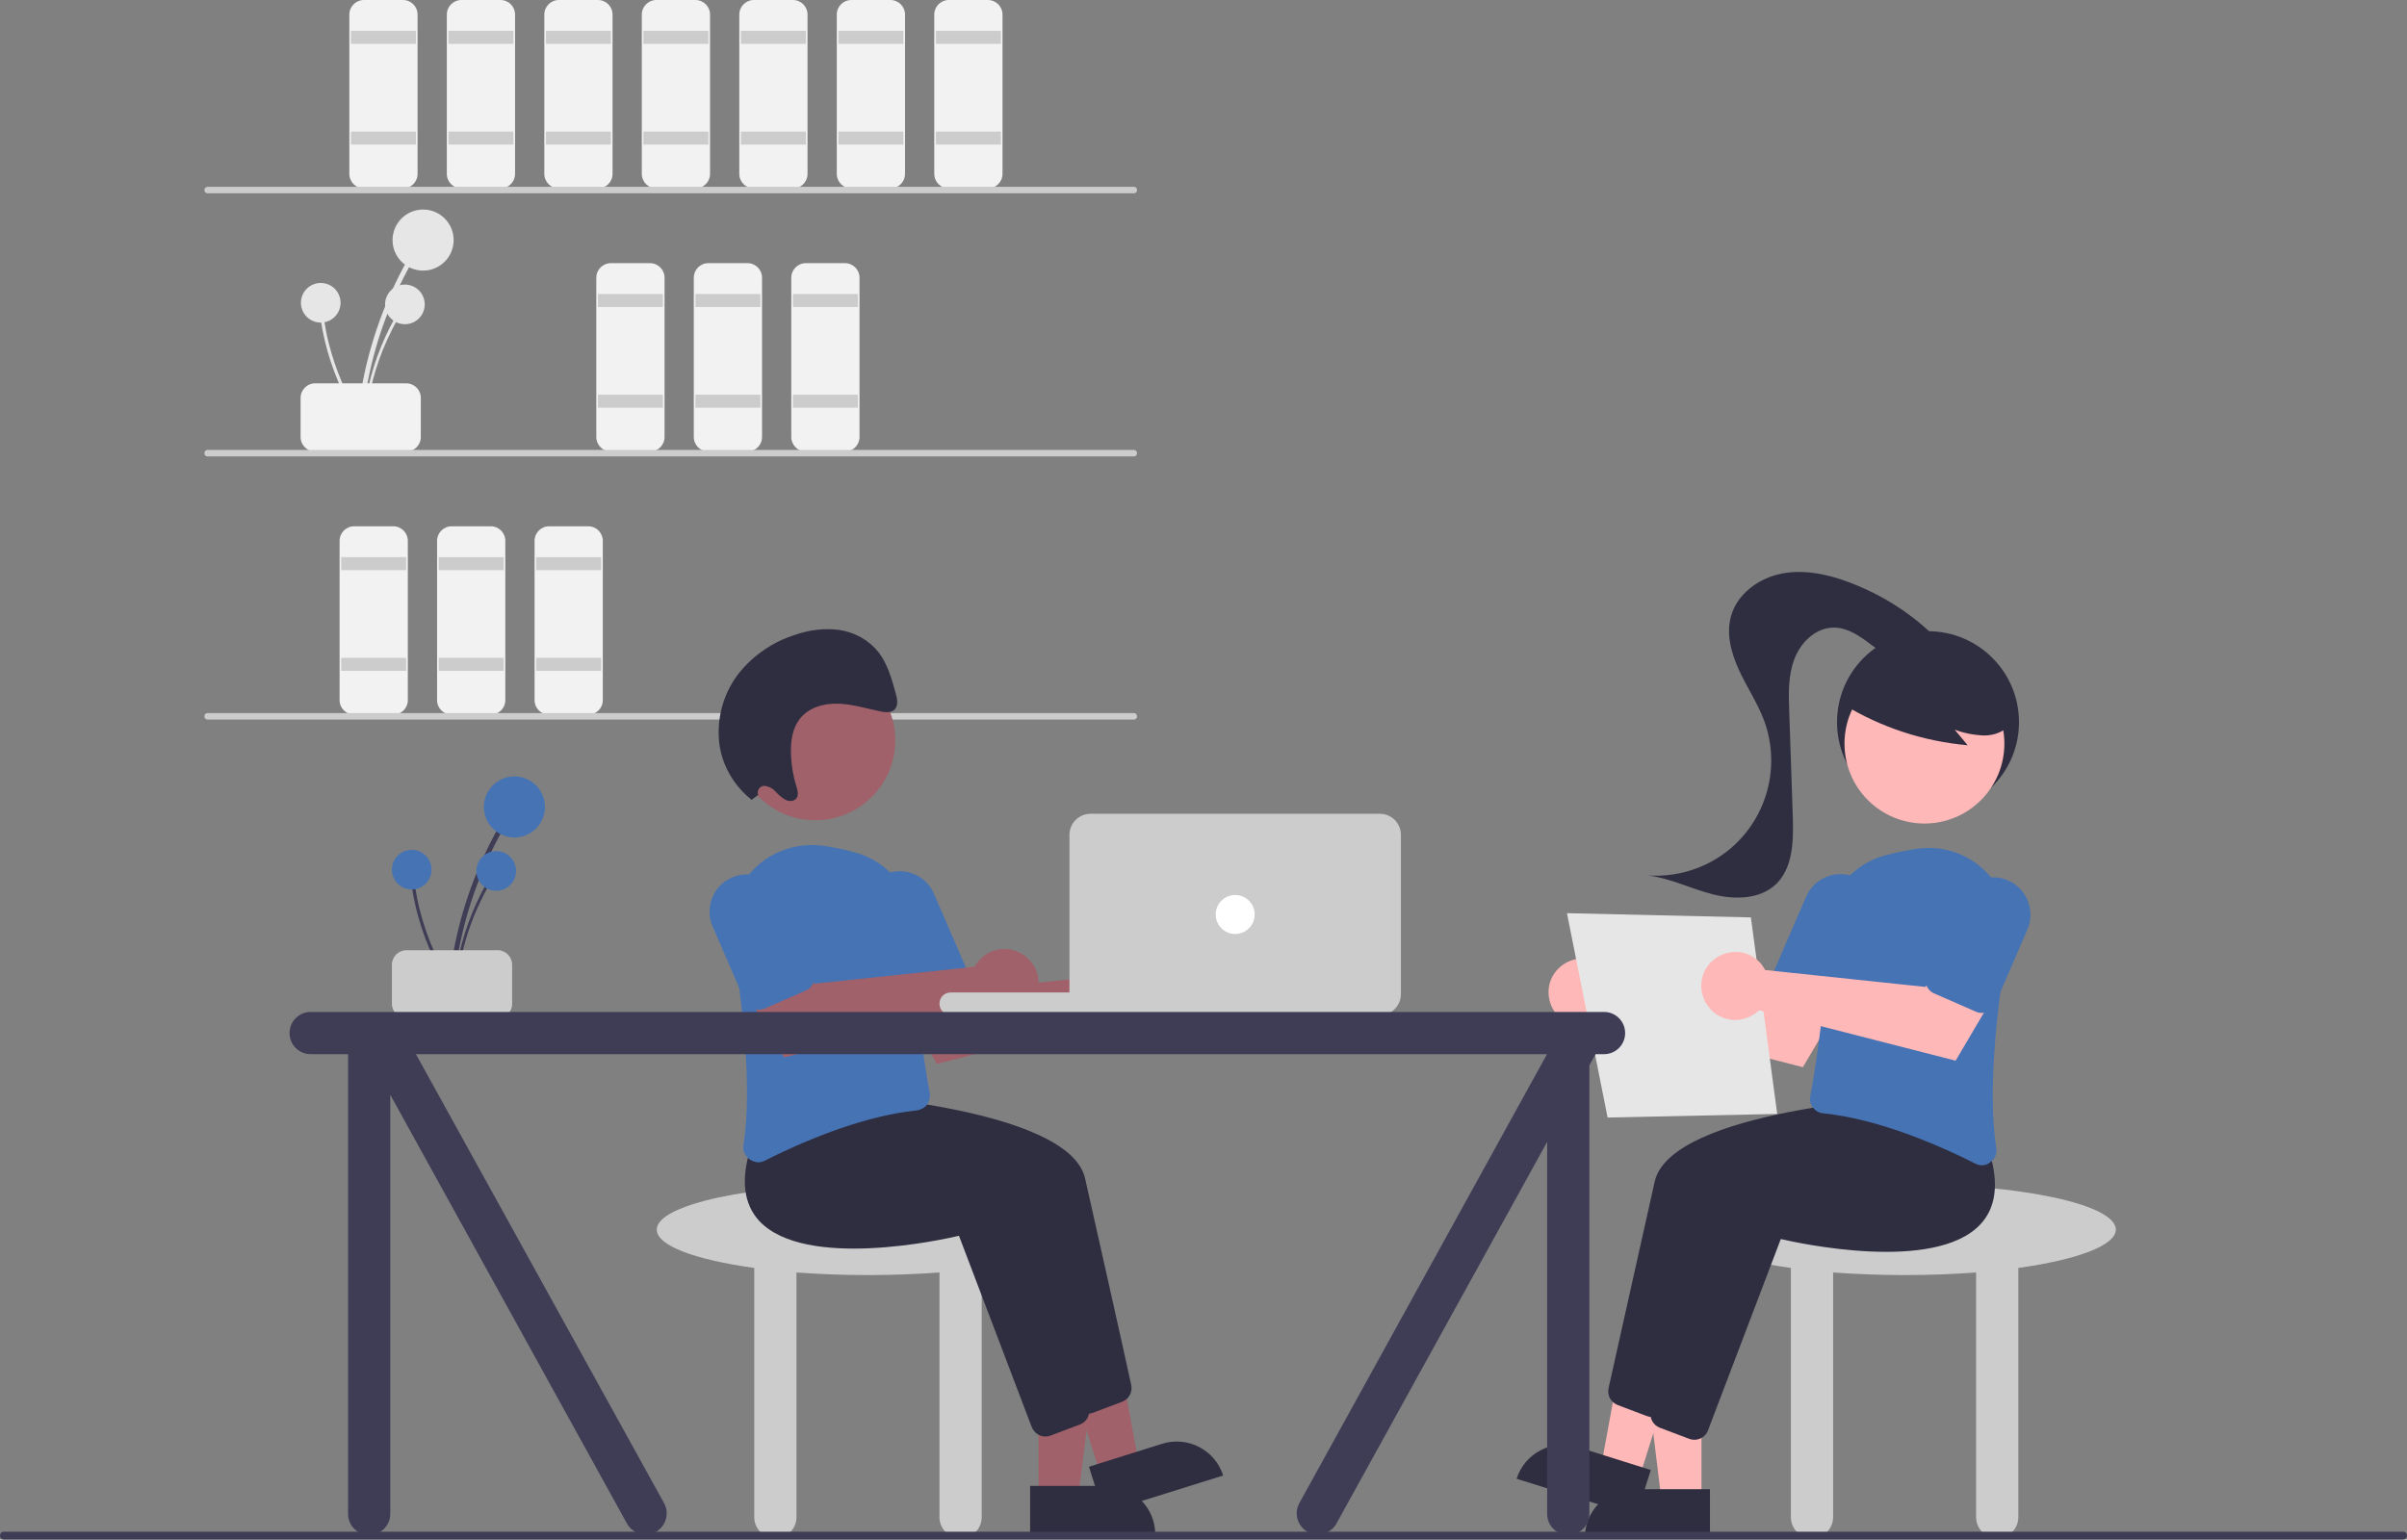<?xml version="1.0" encoding="utf-8"?>
<!-- Generator: Adobe Illustrator 21.0.2, SVG Export Plug-In . SVG Version: 6.00 Build 0)  -->
<svg version="1.1" id="b959f442-9ede-455f-a827-2b42a560702a"
	 xmlns="http://www.w3.org/2000/svg" xmlns:xlink="http://www.w3.org/1999/xlink" x="0px" y="0px" viewBox="0 0 740.7 473.9"
	 style="enable-background:new 0 0 740.7 473.9;" xml:space="preserve">
<rect x="0" y="0" width="740.7" height="473.9" fill="#808080" stroke="none"/>
<style type="text/css">
	.st0{fill:#E6E6E6;}
	.st1{fill:#F2F2F2;}
	.st2{fill:#CCCCCC;}
	.st3{fill:#A0616A;}
	.st4{fill:#2F2E41;}
	.st5{fill:#4673B4;}
	.st6{fill:#3F3D56;}
	.st7{fill:#FFFFFF;}
	.st8{fill:#FFB8B8;}
</style>
<path class="st0" d="M111.5,129.4c1.2-13.3,4.6-26.3,10.1-38.5c1.5-3.4,3.2-6.7,5-10c0.2-0.4,0.1-0.8-0.3-1c-0.3-0.2-0.8-0.1-1,0.3
	c-6.6,11.8-11.3,24.7-13.8,38c-0.7,3.7-1.2,7.5-1.6,11.2C109.9,130.4,111.4,130.4,111.5,129.4z"/>
<circle class="st0" cx="130.2" cy="73.9" r="9.4"/>
<path class="st0" d="M112.5,129.7c0.8-8.6,3-17.1,6.6-25c1-2.2,2.1-4.4,3.3-6.5c0.1-0.2,0-0.5-0.2-0.7c-0.2-0.1-0.5,0-0.6,0.2
	c-4.3,7.7-7.3,16-8.9,24.6c-0.4,2.4-0.8,4.8-1,7.3C111.5,130.3,112.4,130.3,112.5,129.7z"/>
<circle class="st0" cx="124.6" cy="93.7" r="6.1"/>
<path class="st0" d="M111.3,129.1c-4.7-7.3-8.1-15.3-10.2-23.7c-0.6-2.3-1-4.7-1.4-7.1c0-0.3-0.3-0.4-0.6-0.4
	c-0.3,0-0.4,0.3-0.4,0.5c1.3,8.7,4.1,17.1,8.1,24.9c1.1,2.2,2.4,4.3,3.7,6.4C110.8,130.2,111.6,129.6,111.3,129.1z"/>
<circle class="st0" cx="98.7" cy="93.2" r="6.1"/>
<path class="st1" d="M92.5,134.5v-12c0-2.5,2-4.5,4.5-4.5h28c2.5,0,4.5,2,4.5,4.5v12c0,2.5-2,4.5-4.5,4.5H97
	C94.5,139,92.5,137,92.5,134.5z"/>
<path class="st1" d="M124,58h-12c-2.5,0-4.5-2-4.5-4.5v-49c0-2.5,2-4.5,4.5-4.5h12c2.5,0,4.5,2,4.5,4.5v49C128.5,56,126.5,58,124,58
	z"/>
<rect x="108" y="9.5" class="st2" width="20" height="4"/>
<rect x="108" y="40.5" class="st2" width="20" height="4"/>
<path class="st1" d="M154,58h-12c-2.5,0-4.5-2-4.5-4.5v-49c0-2.5,2-4.5,4.5-4.5h12c2.5,0,4.5,2,4.5,4.5v49C158.5,56,156.5,58,154,58
	z"/>
<rect x="138" y="9.5" class="st2" width="20" height="4"/>
<rect x="138" y="40.5" class="st2" width="20" height="4"/>
<path class="st1" d="M184,58h-12c-2.5,0-4.5-2-4.5-4.5v-49c0-2.5,2-4.5,4.5-4.5h12c2.5,0,4.5,2,4.5,4.5v49C188.5,56,186.5,58,184,58
	z"/>
<rect x="168" y="9.5" class="st2" width="20" height="4"/>
<rect x="168" y="40.5" class="st2" width="20" height="4"/>
<path class="st1" d="M200,139h-12c-2.5,0-4.5-2-4.5-4.5v-49c0-2.5,2-4.5,4.5-4.5h12c2.5,0,4.5,2,4.5,4.5v49
	C204.5,137,202.5,139,200,139z"/>
<rect x="184" y="90.5" class="st2" width="20" height="4"/>
<rect x="184" y="121.5" class="st2" width="20" height="4"/>
<path class="st1" d="M230,139h-12c-2.5,0-4.5-2-4.5-4.5v-49c0-2.5,2-4.5,4.5-4.5h12c2.5,0,4.5,2,4.5,4.5v49
	C234.5,137,232.5,139,230,139z"/>
<rect x="214" y="90.5" class="st2" width="20" height="4"/>
<rect x="214" y="121.5" class="st2" width="20" height="4"/>
<path class="st1" d="M260,139h-12c-2.5,0-4.5-2-4.5-4.5v-49c0-2.5,2-4.5,4.5-4.5h12c2.5,0,4.5,2,4.5,4.5v49
	C264.5,137,262.5,139,260,139z"/>
<rect x="244" y="90.5" class="st2" width="20" height="4"/>
<rect x="244" y="121.5" class="st2" width="20" height="4"/>
<path class="st1" d="M121,220h-12c-2.5,0-4.5-2-4.5-4.5v-49c0-2.5,2-4.5,4.5-4.5h12c2.5,0,4.5,2,4.5,4.5v49
	C125.5,218,123.5,220,121,220z"/>
<rect x="105" y="171.5" class="st2" width="20" height="4"/>
<rect x="105" y="202.5" class="st2" width="20" height="4"/>
<path class="st1" d="M151,220h-12c-2.5,0-4.5-2-4.5-4.5v-49c0-2.5,2-4.5,4.5-4.5h12c2.5,0,4.5,2,4.5,4.5v49
	C155.5,218,153.5,220,151,220z"/>
<rect x="135" y="171.5" class="st2" width="20" height="4"/>
<rect x="135" y="202.5" class="st2" width="20" height="4"/>
<path class="st1" d="M181,220h-12c-2.5,0-4.5-2-4.5-4.5v-49c0-2.5,2-4.5,4.5-4.5h12c2.5,0,4.5,2,4.5,4.5v49
	C185.5,218,183.5,220,181,220z"/>
<rect x="165" y="171.5" class="st2" width="20" height="4"/>
<rect x="165" y="202.5" class="st2" width="20" height="4"/>
<path class="st1" d="M214,58h-12c-2.5,0-4.5-2-4.5-4.5v-49c0-2.5,2-4.5,4.5-4.5h12c2.5,0,4.5,2,4.5,4.5v49C218.5,56,216.5,58,214,58
	z"/>
<rect x="198" y="9.5" class="st2" width="20" height="4"/>
<rect x="198" y="40.5" class="st2" width="20" height="4"/>
<path class="st1" d="M244,58h-12c-2.5,0-4.5-2-4.5-4.5v-49c0-2.5,2-4.5,4.5-4.5h12c2.5,0,4.5,2,4.5,4.5v49C248.5,56,246.5,58,244,58
	z"/>
<rect x="228" y="9.5" class="st2" width="20" height="4"/>
<rect x="228" y="40.5" class="st2" width="20" height="4"/>
<path class="st1" d="M274,58h-12c-2.5,0-4.5-2-4.5-4.5v-49c0-2.5,2-4.5,4.5-4.5h12c2.5,0,4.5,2,4.5,4.5v49C278.5,56,276.5,58,274,58
	z"/>
<rect x="258" y="9.5" class="st2" width="20" height="4"/>
<rect x="258" y="40.5" class="st2" width="20" height="4"/>
<path class="st1" d="M304,58h-12c-2.5,0-4.5-2-4.5-4.5v-49c0-2.5,2-4.5,4.5-4.5h12c2.5,0,4.5,2,4.5,4.5v49C308.5,56,306.5,58,304,58
	z"/>
<rect x="288" y="9.5" class="st2" width="20" height="4"/>
<rect x="288" y="40.5" class="st2" width="20" height="4"/>
<path class="st2" d="M348.9,59.5h-285c-0.6,0-1-0.4-1-1s0.4-1,1-1h285c0.6,0,1,0.4,1,1S349.5,59.5,348.9,59.5z"/>
<path class="st2" d="M348.9,140.5h-285c-0.6,0-1-0.4-1-1s0.4-1,1-1h285c0.6,0,1,0.4,1,1S349.5,140.5,348.9,140.5z"/>
<path class="st2" d="M348.9,221.5h-285c-0.6,0-1-0.4-1-1s0.4-1,1-1h285c0.6,0,1,0.4,1,1S349.5,221.5,348.9,221.5z"/>
<path class="st2" d="M332.1,378.5c0-7.7-29.1-14-65-14s-65,6.3-65,14c0,5,12,9.3,30,11.8V467c0,3.6,2.9,6.5,6.5,6.5s6.5-2.9,6.5-6.5
	v-75.3c6.9,0.5,14.3,0.8,22,0.8s15.1-0.3,22-0.8V467c0,3.6,2.9,6.5,6.5,6.5s6.5-2.9,6.5-6.5v-76.7
	C320.1,387.8,332.1,383.4,332.1,378.5z"/>
<polygon class="st3" points="319.6,460.9 331.8,460.9 337.7,413.6 319.6,413.6 "/>
<path class="st4" d="M355.5,472.3l-38.5,0l0,0l0-14.9l0,0l23.6,0C348.8,457.4,355.5,464.1,355.5,472.3L355.5,472.3L355.5,472.3z"/>
<polygon class="st3" points="338.7,454.1 350.4,450.4 341.8,403.5 324.5,408.9 "/>
<path class="st4" d="M376.4,454.2l-36.8,11.5l0,0l-4.5-14.2l0,0l22.6-7.1C365.5,442,373.9,446.3,376.4,454.2L376.4,454.2
	L376.4,454.2z"/>
<path class="st4" d="M330.5,432.3l-22.4-58.9c-5,1.2-47.2,10.5-61.4-4.5c-4.8-5.2-5.8-12.6-2.8-22.2l8.2-10.4l0.3,0
	c3.1,0.2,76.4,4.3,81.5,26.4c4.2,18.6,12,53.4,14.2,63.6c0.5,2.2-0.7,4.4-2.8,5.2l-9,3.4c-0.5,0.2-1,0.3-1.6,0.3
	C332.8,435.2,331.2,434,330.5,432.3z"/>
<path class="st4" d="M317.5,439.3l-22.4-58.9c-5,1.2-47.2,10.5-61.4-4.5c-4.8-5.2-5.8-12.6-2.8-22.2l8.2-10.4l0.3,0
	c3.1,0.2,76.4,4.3,81.5,26.4c4.2,18.6,12,53.4,14.2,63.6c0.5,2.2-0.7,4.4-2.8,5.2l-9,3.4c-0.5,0.2-1,0.3-1.6,0.3
	C319.8,442.2,318.2,441,317.5,439.3z"/>
<path class="st3" d="M347.8,298.2c-0.3,0.4-0.6,0.9-0.9,1.4l-49.3,5.2l-7.1-9.7l-16.1,8.8l13.9,23.6l60.5-15.4
	c4.2,4,10.8,4,14.8-0.2c4-4.2,4-10.8-0.2-14.8s-10.8-4-14.8,0.2C348.4,297.5,348.1,297.8,347.8,298.2L347.8,298.2z"/>
<path class="st5" d="M230.6,356.8c-1.4-1-2.1-2.7-1.8-4.3c2.8-18.3-0.4-44.6-3.6-63.4c-2.3-13.5,6.8-26.3,20.3-28.6
	c2.4-0.4,4.9-0.5,7.3-0.2c3.3,0.4,6.7,1.1,9.9,2l0,0c11.2,2.8,18.9,13,18.6,24.5c-0.5,18.2,3.2,40.8,4.8,49.7
	c0.2,1.2-0.1,2.5-0.8,3.5c-0.7,1-1.9,1.6-3.1,1.8c-17.8,1.8-37,10.5-46.9,15.5c-0.6,0.3-1.3,0.5-2,0.5
	C232.3,357.7,231.3,357.4,230.6,356.8z"/>
<path class="st5" d="M278.7,309.5c-1.1-0.4-2-1.3-2.5-2.4l-9.9-22.9c-2.5-5.8,0.2-12.6,6-15.1c5.8-2.5,12.6,0.2,15.1,6l9.9,22.9
	c1,2.3-0.1,4.9-2.3,5.9l-12.8,5.6C281,309.9,279.8,309.9,278.7,309.5L278.7,309.5z"/>
<path class="st3" d="M300.8,296.2c-0.3,0.4-0.6,0.9-0.9,1.4l-49.3,5.2l-7.1-9.7l-16.1,8.8l13.9,23.6l60.5-15.4
	c4.2,4,10.8,4,14.8-0.2c4-4.2,4-10.8-0.2-14.8s-10.8-4-14.8,0.2C301.4,295.5,301.1,295.8,300.8,296.2L300.8,296.2z"/>
<path class="st5" d="M231.7,310.5c-1.1-0.4-2-1.3-2.5-2.4l-9.9-22.9c-2.5-5.8,0.1-12.6,6-15.1c5.8-2.5,12.6,0.1,15.1,6c0,0,0,0,0,0
	l9.9,22.9c1,2.3-0.1,4.9-2.3,5.9l-12.8,5.6C234,310.9,232.8,310.9,231.7,310.5L231.7,310.5z"/>
<circle class="st3" cx="250.9" cy="227.9" r="24.6"/>
<path class="st4" d="M233.3,244.7c-0.4-1.1,0.2-2.3,1.3-2.7c0.2-0.1,0.3-0.1,0.5-0.1c1.3,0.1,2.6,0.7,3.5,1.7c0.9,1,1.9,1.9,3.1,2.6
	c1.2,0.6,2.8,0.5,3.5-0.6c0.6-1.1,0.2-2.5-0.2-3.8c-1-3.2-1.5-6.5-1.6-9.8c-0.1-3.7,0.4-7.6,2.5-10.4c2.6-3.7,7.4-5.1,11.8-5
	c4.5,0.1,8.9,1.5,13.3,2.4c1.5,0.3,3.3,0.5,4.4-0.7c1.1-1.3,0.7-3.3,0.2-5c-1.2-4.4-2.5-9-5.3-12.6c-3-3.7-7.3-6.1-12.1-6.8
	c-4.5-0.6-9.2,0-13.5,1.5c-7,2.2-13.2,6.5-17.7,12.3c-4.6,6.2-6.6,13.9-5.6,21.6c1,6.7,4.6,12.7,9.9,16.9L233.3,244.7z"/>
<path class="st6" d="M139.6,303.9c1.2-13.3,4.6-26.3,10.1-38.5c1.5-3.4,3.2-6.7,5-10c0.2-0.4,0.1-0.8-0.3-1c-0.3-0.2-0.8-0.1-1,0.3
	c-6.6,11.8-11.3,24.7-13.8,38c-0.7,3.7-1.2,7.5-1.6,11.2C138,304.8,139.5,304.8,139.6,303.9z"/>
<circle class="st5" cx="158.3" cy="248.4" r="9.4"/>
<path class="st6" d="M140.5,304.1c0.8-8.6,3-17.1,6.6-25c1-2.2,2.1-4.4,3.3-6.5c0.1-0.2,0-0.5-0.2-0.7c-0.2-0.1-0.5,0-0.6,0.2
	c-4.3,7.7-7.3,16-8.9,24.6c-0.4,2.4-0.8,4.8-1,7.3C139.5,304.7,140.5,304.7,140.5,304.1z"/>
<circle class="st5" cx="152.7" cy="268.1" r="6.1"/>
<path class="st6" d="M139.3,303.5c-4.7-7.3-8.1-15.3-10.2-23.7c-0.6-2.3-1-4.7-1.4-7.1c0-0.3-0.3-0.4-0.6-0.4
	c-0.3,0-0.4,0.3-0.4,0.5c1.3,8.7,4.1,17.1,8.1,24.9c1.1,2.2,2.4,4.3,3.7,6.4C138.9,304.7,139.6,304.1,139.3,303.5L139.3,303.5z"/>
<circle class="st5" cx="126.7" cy="267.7" r="6.1"/>
<path class="st2" d="M120.6,309v-12c0-2.5,2-4.5,4.5-4.5h28c2.5,0,4.5,2,4.5,4.5v12c0,2.5-2,4.5-4.5,4.5h-28
	C122.6,313.5,120.6,311.4,120.6,309z"/>
<path class="st2" d="M292.6,305.5h79c1.9,0,3.5,1.6,3.5,3.5l0,0c0,1.9-1.6,3.5-3.5,3.5h-79c-1.9,0-3.5-1.6-3.5-3.5l0,0
	C289.1,307,290.6,305.5,292.6,305.5z"/>
<path class="st2" d="M424.6,312.5h-89c-3.6,0-6.5-2.9-6.5-6.5v-49c0-3.6,2.9-6.5,6.5-6.5h89c3.6,0,6.5,2.9,6.5,6.5v49
	C431.1,309.6,428.2,312.5,424.6,312.5z"/>
<circle class="st7" cx="380.1" cy="281.5" r="6"/>
<path class="st2" d="M651.1,378.5c0-7.7-29.1-14-65-14s-65,6.3-65,14c0,5,12,9.3,30,11.8V467c0,3.6,2.9,6.5,6.5,6.5s6.5-2.9,6.5-6.5
	v-75.3c6.9,0.5,14.3,0.8,22,0.8s15.1-0.3,22-0.8V467c0,3.6,2.9,6.5,6.5,6.5s6.5-2.9,6.5-6.5v-76.7
	C639.1,387.8,651.1,383.4,651.1,378.5z"/>
<circle class="st4" cx="593.3" cy="222.3" r="28"/>
<polygon class="st8" points="523.6,461.9 511.3,461.9 505.5,414.6 523.6,414.6 "/>
<path class="st4" d="M502.6,458.4h23.6l0,0v14.9l0,0h-38.5l0,0l0,0C487.7,465.1,494.3,458.4,502.6,458.4
	C502.6,458.4,502.6,458.4,502.6,458.4z"/>
<polygon class="st8" points="504.4,455.1 492.7,451.4 501.3,404.5 518.6,409.9 "/>
<path class="st4" d="M485.4,445.4l22.6,7.1l0,0l-4.5,14.2l0,0l-36.8-11.5l0,0l0,0C469.2,447.3,477.6,443,485.4,445.4z"/>
<path class="st4" d="M508.4,436.2c-0.5,0-1.1-0.1-1.6-0.3l-9-3.4c-2.1-0.8-3.3-3-2.8-5.2c2.3-10.2,10-45,14.2-63.6
	c5-22.1,78.3-26.2,81.5-26.4l0.3,0l8.2,10.4c3,9.6,2,17.1-2.8,22.2c-14.1,15-56.3,5.7-61.4,4.5l-22.4,58.9
	C512,435,510.3,436.2,508.4,436.2z"/>
<path class="st4" d="M521.4,443.2c-0.5,0-1.1-0.1-1.6-0.3l-9-3.4c-2.1-0.8-3.3-3-2.8-5.2c2.3-10.2,10-45,14.2-63.6
	c5-22.1,78.3-26.2,81.5-26.4l0.3,0l8.2,10.4c3,9.6,2,17.1-2.8,22.2c-14.1,15-56.3,5.7-61.4,4.5l-22.4,58.9
	C525,442,523.3,443.2,521.4,443.2z"/>
<path class="st8" d="M495.3,299.2c0.3,0.4,0.6,0.9,0.9,1.4l49.3,5.2l7.1-9.7l16.1,8.8l-13.9,23.6L494.3,313c-4.2,4-10.8,4-14.8-0.2
	s-4-10.8,0.2-14.8s10.8-4,14.8,0.2C494.8,298.5,495.1,298.8,495.3,299.2L495.3,299.2z"/>
<path class="st5" d="M609.9,358.7c-0.7,0-1.4-0.2-2-0.5c-9.9-5-29.1-13.7-46.9-15.5c-1.2-0.1-2.4-0.8-3.1-1.8
	c-0.8-1-1.1-2.3-0.8-3.5c1.6-8.9,5.3-31.5,4.8-49.7c-0.3-11.5,7.4-21.7,18.6-24.5l0,0c3.3-0.9,6.6-1.5,9.9-2
	c13.6-1.7,26,7.9,27.7,21.5c0.3,2.4,0.3,4.9-0.2,7.3c-3.2,18.8-6.4,45.1-3.6,63.4c0.3,1.7-0.4,3.4-1.8,4.3
	C611.8,358.4,610.9,358.7,609.9,358.7z"/>
<path class="st5" d="M562.8,310.8c-0.6,0-1.2-0.1-1.8-0.4l-12.8-5.6c-2.3-1-3.3-3.6-2.3-5.9l9.9-22.9c2.5-5.8,9.3-8.5,15.1-6
	c5.8,2.5,8.5,9.3,6,15.1c0,0,0,0,0,0l-9.9,22.9C566.2,309.7,564.6,310.8,562.8,310.8L562.8,310.8z"/>
<circle class="st8" cx="592.2" cy="228.9" r="24.6"/>
<path class="st4" d="M567.2,216.8c11.6,7.1,24.7,11.4,38.3,12.6l-4-4.8c2.9,1.1,6,1.7,9.2,1.8c3.1,0,6.4-1.3,8.2-3.8
	c1.6-2.6,1.8-5.8,0.6-8.6c-1.2-2.8-3.1-5.2-5.6-7c-8.7-6.9-20.3-9-30.8-5.5c-3.6,1.1-6.8,3.1-9.2,5.9c-2.3,2.9-6.8,5.4-5.6,8.9
	L567.2,216.8z"/>
<path class="st4" d="M596.4,197c-7.7-7.9-17.1-13.9-27.5-17.8c-6.6-2.5-13.9-4-20.8-2.6s-13.5,6.2-15.4,13
	c-1.6,5.6,0.1,11.6,2.5,16.8s5.7,10.1,7.7,15.5c6.7,18.4-2.7,38.8-21.1,45.5c-4.7,1.7-9.6,2.4-14.5,2.1c6.8,0.9,13.1,4.1,19.8,5.8
	s14.5,1.6,19.5-3.2c5.2-5.1,5.3-13.3,5.1-20.5l-1.1-32.4c-0.2-5.5-0.4-11.2,1.6-16.4s6.7-9.7,12.2-9.6c4.2,0,7.9,2.6,11.2,5.1
	s6.9,5.2,11.1,5.5s8.9-2.7,8.6-6.9"/>
<polygon class="st0" points="482.2,281.1 538.8,282.4 546.9,342.9 494.7,344 "/>
<path class="st8" d="M542.3,297.2c0.3,0.4,0.6,0.9,0.9,1.4l49.3,5.2l7.1-9.7l16.1,8.8l-13.9,23.6L541.3,311c-4.2,4-10.8,4-14.8-0.2
	s-4-10.8,0.2-14.8s10.8-4,14.8,0.2C541.8,296.5,542.1,296.8,542.3,297.2L542.3,297.2z"/>
<path class="st5" d="M609.8,311.8c-0.6,0-1.2-0.1-1.8-0.4l-12.8-5.6c-2.3-1-3.3-3.6-2.3-5.9l9.9-22.9c2.5-5.8,9.3-8.5,15.1-6
	c5.8,2.5,8.5,9.3,6,15.1c0,0,0,0,0,0l-9.9,22.9C613.2,310.7,611.6,311.8,609.8,311.8L609.8,311.8z"/>
<path class="st6" d="M493.6,311.5h-398c-3.6,0-6.5,2.9-6.5,6.5s2.9,6.5,6.5,6.5h11.5V466c0,3.6,2.9,6.5,6.5,6.5s6.5-2.9,6.5-6.5V337
	l72.9,132.1c1.8,3.1,5.8,4.2,8.9,2.4c3.1-1.8,4.2-5.8,2.4-8.9L128,324.5h348v0.1l-76.1,138c-1.8,3.1-0.7,7.1,2.4,8.9
	s7.1,0.7,8.9-2.4l0,0l64.9-117.6V466c0,3.6,2.9,6.5,6.5,6.5s6.5-2.9,6.5-6.5V327.9l1.9-3.4h2.6c3.6,0,6.5-2.9,6.5-6.5
	S497.2,311.5,493.6,311.5L493.6,311.5z"/>
<path class="st6" d="M739.5,473.9H1.2c-0.7,0-1.2-0.5-1.2-1.2c0-0.7,0.5-1.2,1.2-1.2h738.3c0.7,0,1.2,0.5,1.2,1.2
	C740.7,473.4,740.1,473.9,739.5,473.9z"/>
</svg>
